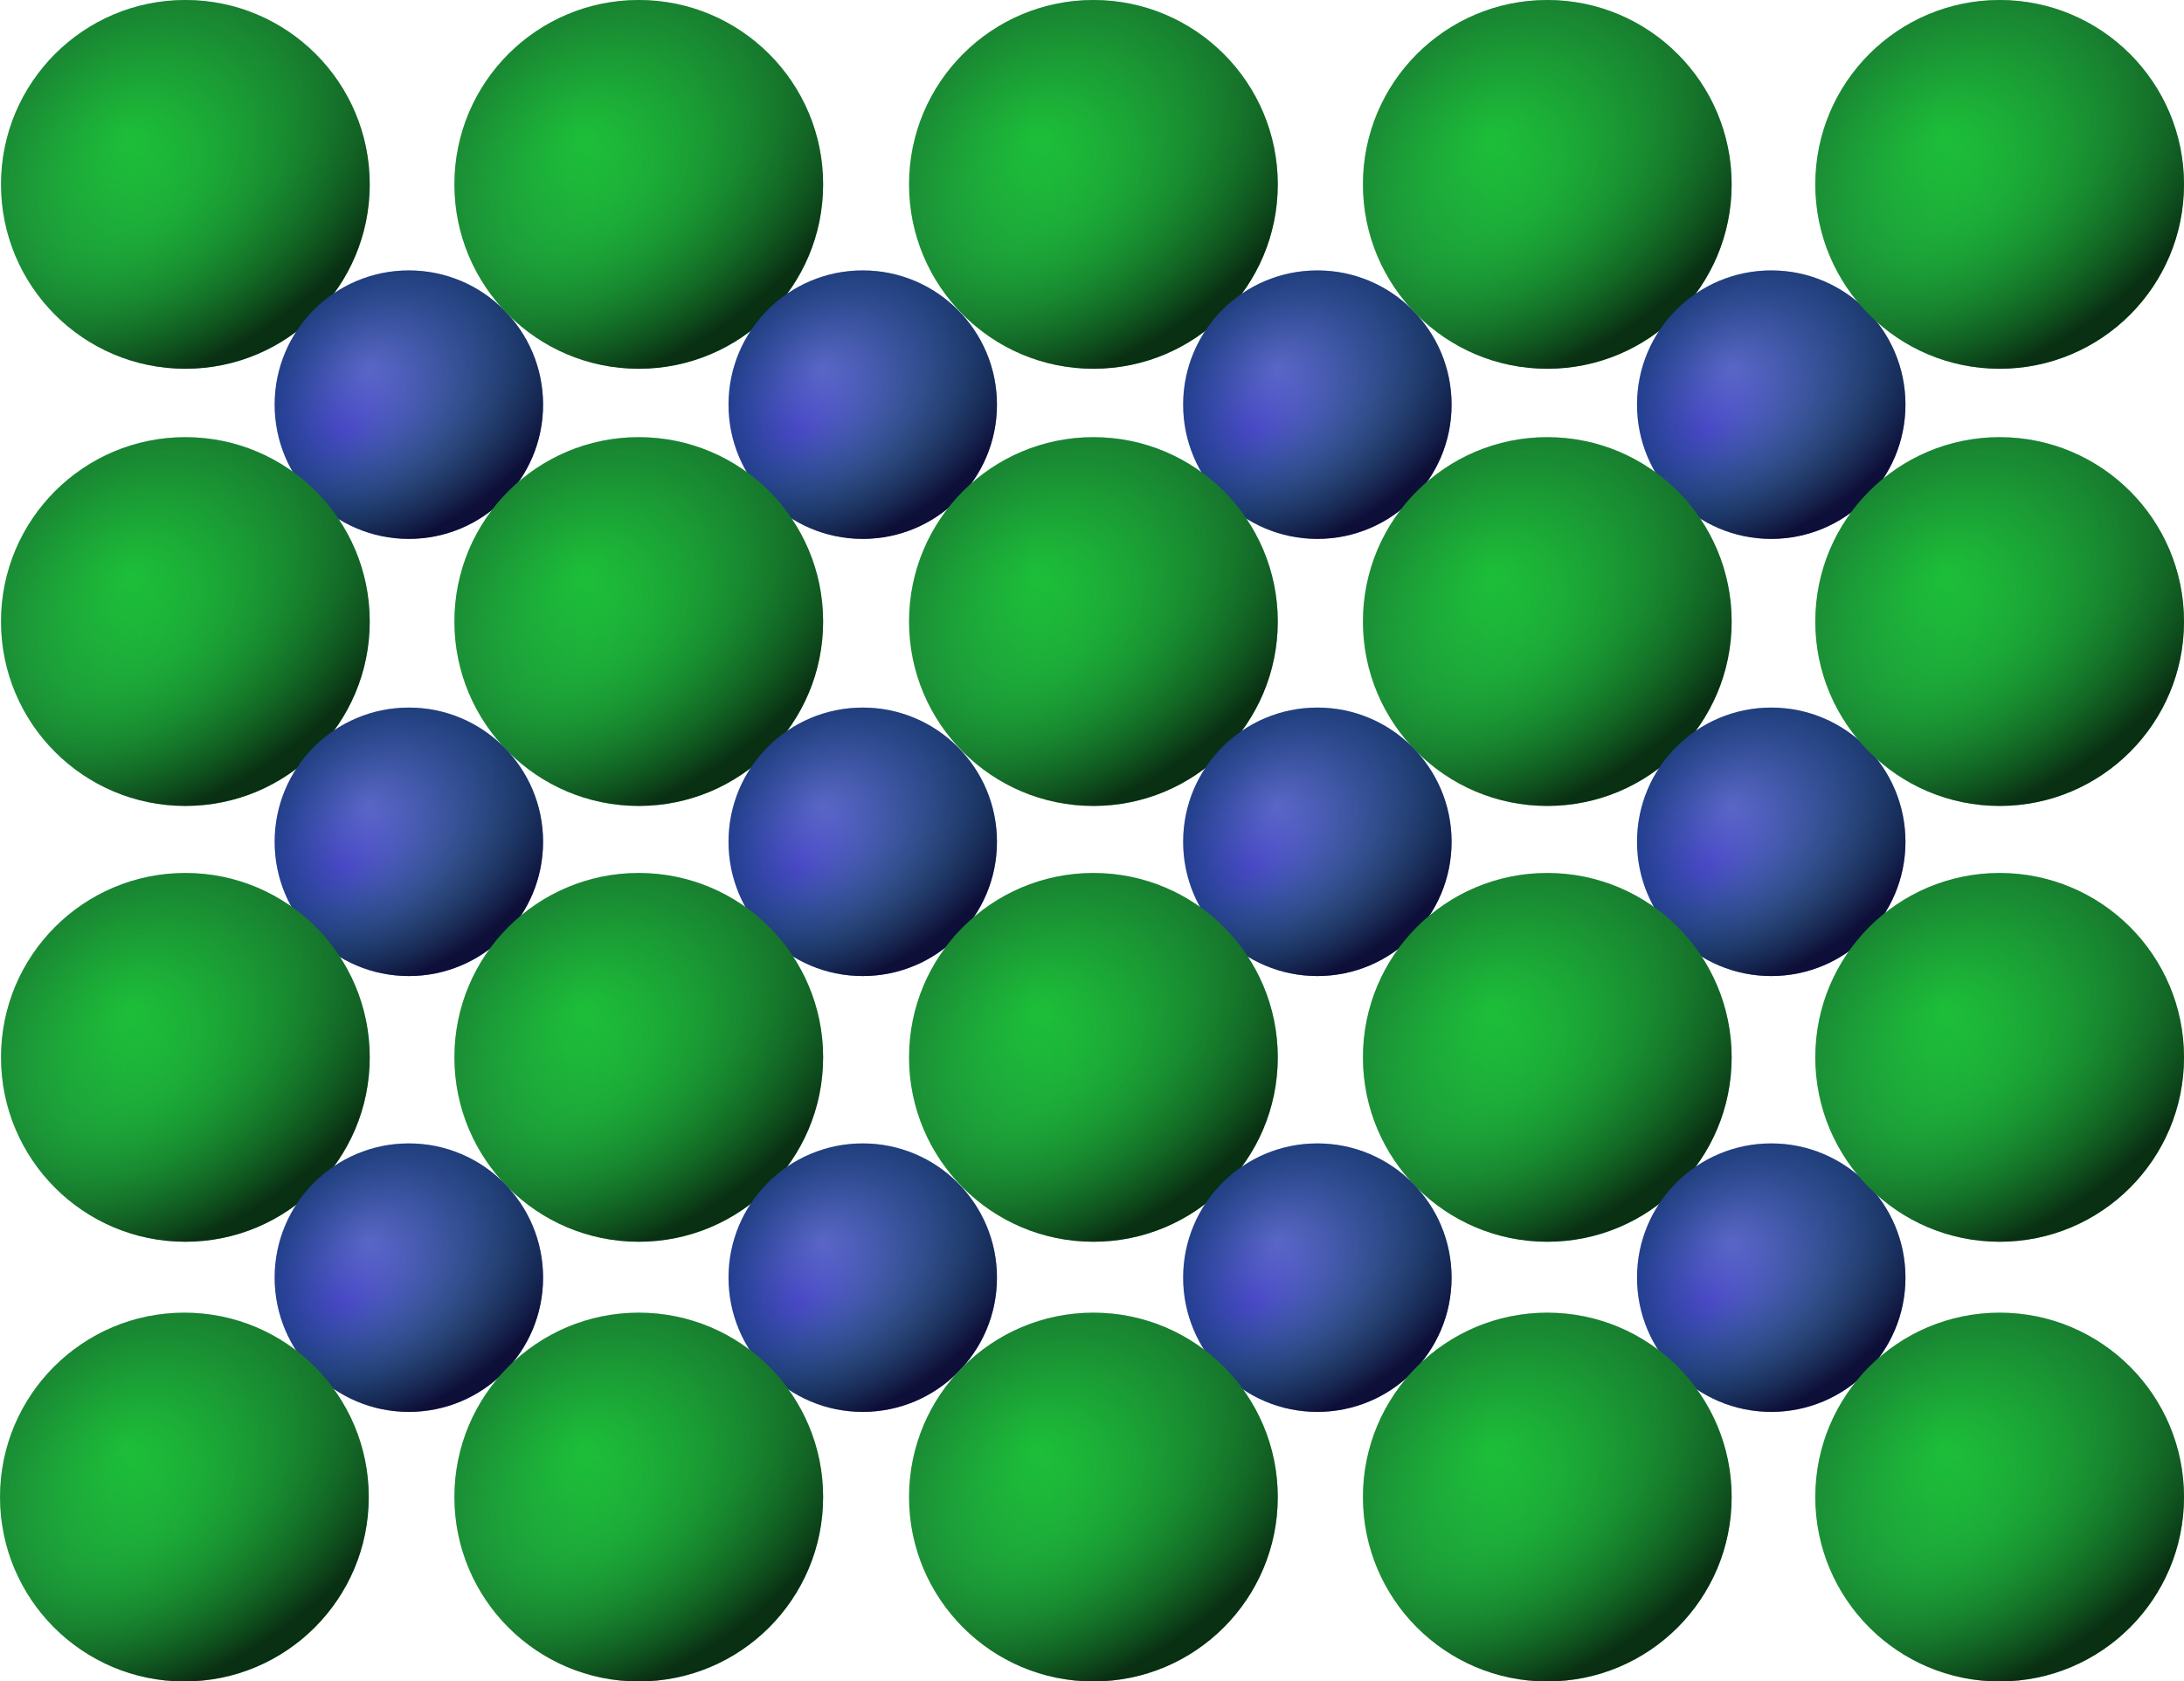 <?xml version="1.0" encoding="UTF-8"?>
<svg version="1.1" viewBox="0 0 288.57 222.14" xmlns="http://www.w3.org/2000/svg">
<defs>
<radialGradient id="b" cx="112.94" cy="98.669" r="24.422" fx="105.56" fy="92.026" gradientUnits="userSpaceOnUse">
<stop stop-color="#1dc23a" offset="0"/>
<stop stop-color="#1d913a" offset="1"/>
</radialGradient>
<radialGradient id="a" cx="120.3" cy="95.755" r="24.422" fx="112.92" fy="89.112" gradientTransform="matrix(-.909 -1.166 1.617 -1.26 60.061 347.07)" gradientUnits="userSpaceOnUse">
<stop stop-color="#1dc23a" stop-opacity="0" offset="0"/>
<stop stop-opacity=".676" offset="1"/>
</radialGradient>
<radialGradient id="c" cx="112.94" cy="98.669" r="24.422" fx="105.56" fy="92.026" gradientUnits="userSpaceOnUse">
<stop stop-color="#635edc" offset="0"/>
<stop stop-color="#282cab" offset="1"/>
</radialGradient>
</defs>
<g transform="translate(-92.859 -75.576)">
<g transform="translate(4.411 1.266)">
<path d="m137.3 98.669c0 13.453-10.906 24.359-24.359 24.359s-24.359-10.906-24.359-24.359 10.906-24.359 24.359-24.359 24.359 10.906 24.359 24.359z" color="#000000" fill="url(#b)"/>
<path d="m137.3 98.669c0 13.453-10.906 24.359-24.359 24.359s-24.359-10.906-24.359-24.359 10.906-24.359 24.359-24.359 24.359 10.906 24.359 24.359z" color="#000000" fill="url(#a)"/>
</g>
<g transform="matrix(.728 0 0 .728 64.66 57.205)">
<path d="m137.3 98.669c0 13.453-10.906 24.359-24.359 24.359s-24.359-10.906-24.359-24.359 10.906-24.359 24.359-24.359 24.359 10.906 24.359 24.359z" color="#000000" fill="url(#c)"/>
<path d="m137.3 98.669c0 13.453-10.906 24.359-24.359 24.359s-24.359-10.906-24.359-24.359 10.906-24.359 24.359-24.359 24.359 10.906 24.359 24.359z" color="#000000" fill="url(#a)"/>
</g>
<g transform="translate(64.317 1.266)">
<path d="m137.3 98.669c0 13.453-10.906 24.359-24.359 24.359s-24.359-10.906-24.359-24.359 10.906-24.359 24.359-24.359 24.359 10.906 24.359 24.359z" color="#000000" fill="url(#b)"/>
<path d="m137.3 98.669c0 13.453-10.906 24.359-24.359 24.359s-24.359-10.906-24.359-24.359 10.906-24.359 24.359-24.359 24.359 10.906 24.359 24.359z" color="#000000" fill="url(#a)"/>
</g>
<g transform="matrix(.728 0 0 .728 124.63 57.205)">
<path d="m137.3 98.669c0 13.453-10.906 24.359-24.359 24.359s-24.359-10.906-24.359-24.359 10.906-24.359 24.359-24.359 24.359 10.906 24.359 24.359z" color="#000000" fill="url(#c)"/>
<path d="m137.3 98.669c0 13.453-10.906 24.359-24.359 24.359s-24.359-10.906-24.359-24.359 10.906-24.359 24.359-24.359 24.359 10.906 24.359 24.359z" color="#000000" fill="url(#a)"/>
</g>
<g transform="translate(64.317 59.022)">
<path d="m137.3 98.669c0 13.453-10.906 24.359-24.359 24.359s-24.359-10.906-24.359-24.359 10.906-24.359 24.359-24.359 24.359 10.906 24.359 24.359z" color="#000000" fill="url(#b)"/>
<path d="m137.3 98.669c0 13.453-10.906 24.359-24.359 24.359s-24.359-10.906-24.359-24.359 10.906-24.359 24.359-24.359 24.359 10.906 24.359 24.359z" color="#000000" fill="url(#a)"/>
</g>
<g transform="matrix(.728 0 0 .728 124.63 114.96)">
<path d="m137.3 98.669c0 13.453-10.906 24.359-24.359 24.359s-24.359-10.906-24.359-24.359 10.906-24.359 24.359-24.359 24.359 10.906 24.359 24.359z" color="#000000" fill="url(#c)"/>
<path d="m137.3 98.669c0 13.453-10.906 24.359-24.359 24.359s-24.359-10.906-24.359-24.359 10.906-24.359 24.359-24.359 24.359 10.906 24.359 24.359z" color="#000000" fill="url(#a)"/>
</g>
<g transform="translate(4.411 59.022)">
<path d="m137.3 98.669c0 13.453-10.906 24.359-24.359 24.359s-24.359-10.906-24.359-24.359 10.906-24.359 24.359-24.359 24.359 10.906 24.359 24.359z" color="#000000" fill="url(#b)"/>
<path d="m137.3 98.669c0 13.453-10.906 24.359-24.359 24.359s-24.359-10.906-24.359-24.359 10.906-24.359 24.359-24.359 24.359 10.906 24.359 24.359z" color="#000000" fill="url(#a)"/>
</g>
<g transform="matrix(.728 0 0 .728 64.66 114.96)">
<path d="m137.3 98.669c0 13.453-10.906 24.359-24.359 24.359s-24.359-10.906-24.359-24.359 10.906-24.359 24.359-24.359 24.359 10.906 24.359 24.359z" color="#000000" fill="url(#c)"/>
<path d="m137.3 98.669c0 13.453-10.906 24.359-24.359 24.359s-24.359-10.906-24.359-24.359 10.906-24.359 24.359-24.359 24.359 10.906 24.359 24.359z" color="#000000" fill="url(#a)"/>
</g>
<g transform="translate(64.317 116.6)">
<path d="m137.3 98.669c0 13.453-10.906 24.359-24.359 24.359s-24.359-10.906-24.359-24.359 10.906-24.359 24.359-24.359 24.359 10.906 24.359 24.359z" color="#000000" fill="url(#b)"/>
<path d="m137.3 98.669c0 13.453-10.906 24.359-24.359 24.359s-24.359-10.906-24.359-24.359 10.906-24.359 24.359-24.359 24.359 10.906 24.359 24.359z" color="#000000" fill="url(#a)"/>
</g>
<g transform="matrix(.728 0 0 .728 124.63 172.54)">
<path d="m137.3 98.669c0 13.453-10.906 24.359-24.359 24.359s-24.359-10.906-24.359-24.359 10.906-24.359 24.359-24.359 24.359 10.906 24.359 24.359z" color="#000000" fill="url(#c)"/>
<path d="m137.3 98.669c0 13.453-10.906 24.359-24.359 24.359s-24.359-10.906-24.359-24.359 10.906-24.359 24.359-24.359 24.359 10.906 24.359 24.359z" color="#000000" fill="url(#a)"/>
</g>
<g transform="translate(4.411 116.6)">
<path d="m137.3 98.669c0 13.453-10.906 24.359-24.359 24.359s-24.359-10.906-24.359-24.359 10.906-24.359 24.359-24.359 24.359 10.906 24.359 24.359z" color="#000000" fill="url(#b)"/>
<path d="m137.3 98.669c0 13.453-10.906 24.359-24.359 24.359s-24.359-10.906-24.359-24.359 10.906-24.359 24.359-24.359 24.359 10.906 24.359 24.359z" color="#000000" fill="url(#a)"/>
</g>
<g transform="matrix(.728 0 0 .728 64.66 172.54)">
<path d="m137.3 98.669c0 13.453-10.906 24.359-24.359 24.359s-24.359-10.906-24.359-24.359 10.906-24.359 24.359-24.359 24.359 10.906 24.359 24.359z" color="#000000" fill="url(#c)"/>
<path d="m137.3 98.669c0 13.453-10.906 24.359-24.359 24.359s-24.359-10.906-24.359-24.359 10.906-24.359 24.359-24.359 24.359 10.906 24.359 24.359z" color="#000000" fill="url(#a)"/>
</g>
<g transform="translate(124.39 1.266)">
<path d="m137.3 98.669c0 13.453-10.906 24.359-24.359 24.359s-24.359-10.906-24.359-24.359 10.906-24.359 24.359-24.359 24.359 10.906 24.359 24.359z" color="#000000" fill="url(#b)"/>
<path d="m137.3 98.669c0 13.453-10.906 24.359-24.359 24.359s-24.359-10.906-24.359-24.359 10.906-24.359 24.359-24.359 24.359 10.906 24.359 24.359z" color="#000000" fill="url(#a)"/>
</g>
<g transform="matrix(.728 0 0 .728 184.7 57.205)">
<path d="m137.3 98.669c0 13.453-10.906 24.359-24.359 24.359s-24.359-10.906-24.359-24.359 10.906-24.359 24.359-24.359 24.359 10.906 24.359 24.359z" color="#000000" fill="url(#c)"/>
<path d="m137.3 98.669c0 13.453-10.906 24.359-24.359 24.359s-24.359-10.906-24.359-24.359 10.906-24.359 24.359-24.359 24.359 10.906 24.359 24.359z" color="#000000" fill="url(#a)"/>
</g>
<g transform="translate(184.36 1.266)">
<path d="m137.3 98.669c0 13.453-10.906 24.359-24.359 24.359s-24.359-10.906-24.359-24.359 10.906-24.359 24.359-24.359 24.359 10.906 24.359 24.359z" color="#000000" fill="url(#b)"/>
<path d="m137.3 98.669c0 13.453-10.906 24.359-24.359 24.359s-24.359-10.906-24.359-24.359 10.906-24.359 24.359-24.359 24.359 10.906 24.359 24.359z" color="#000000" fill="url(#a)"/>
</g>
<g transform="matrix(.728 0 0 .728 244.67 57.205)">
<path d="m137.3 98.669c0 13.453-10.906 24.359-24.359 24.359s-24.359-10.906-24.359-24.359 10.906-24.359 24.359-24.359 24.359 10.906 24.359 24.359z" color="#000000" fill="url(#c)"/>
<path d="m137.3 98.669c0 13.453-10.906 24.359-24.359 24.359s-24.359-10.906-24.359-24.359 10.906-24.359 24.359-24.359 24.359 10.906 24.359 24.359z" color="#000000" fill="url(#a)"/>
</g>
<g transform="translate(184.36 59.022)">
<path d="m137.3 98.669c0 13.453-10.906 24.359-24.359 24.359s-24.359-10.906-24.359-24.359 10.906-24.359 24.359-24.359 24.359 10.906 24.359 24.359z" color="#000000" fill="url(#b)"/>
<path d="m137.3 98.669c0 13.453-10.906 24.359-24.359 24.359s-24.359-10.906-24.359-24.359 10.906-24.359 24.359-24.359 24.359 10.906 24.359 24.359z" color="#000000" fill="url(#a)"/>
</g>
<g transform="matrix(.728 0 0 .728 244.67 114.96)">
<path d="m137.3 98.669c0 13.453-10.906 24.359-24.359 24.359s-24.359-10.906-24.359-24.359 10.906-24.359 24.359-24.359 24.359 10.906 24.359 24.359z" color="#000000" fill="url(#c)"/>
<path d="m137.3 98.669c0 13.453-10.906 24.359-24.359 24.359s-24.359-10.906-24.359-24.359 10.906-24.359 24.359-24.359 24.359 10.906 24.359 24.359z" color="#000000" fill="url(#a)"/>
</g>
<g transform="translate(124.39 59.022)">
<path d="m137.3 98.669c0 13.453-10.906 24.359-24.359 24.359s-24.359-10.906-24.359-24.359 10.906-24.359 24.359-24.359 24.359 10.906 24.359 24.359z" color="#000000" fill="url(#b)"/>
<path d="m137.3 98.669c0 13.453-10.906 24.359-24.359 24.359s-24.359-10.906-24.359-24.359 10.906-24.359 24.359-24.359 24.359 10.906 24.359 24.359z" color="#000000" fill="url(#a)"/>
</g>
<g transform="matrix(.728 0 0 .728 184.7 114.96)">
<path d="m137.3 98.669c0 13.453-10.906 24.359-24.359 24.359s-24.359-10.906-24.359-24.359 10.906-24.359 24.359-24.359 24.359 10.906 24.359 24.359z" color="#000000" fill="url(#c)"/>
<path d="m137.3 98.669c0 13.453-10.906 24.359-24.359 24.359s-24.359-10.906-24.359-24.359 10.906-24.359 24.359-24.359 24.359 10.906 24.359 24.359z" color="#000000" fill="url(#a)"/>
</g>
<g transform="translate(184.36 116.6)">
<path d="m137.3 98.669c0 13.453-10.906 24.359-24.359 24.359s-24.359-10.906-24.359-24.359 10.906-24.359 24.359-24.359 24.359 10.906 24.359 24.359z" color="#000000" fill="url(#b)"/>
<path d="m137.3 98.669c0 13.453-10.906 24.359-24.359 24.359s-24.359-10.906-24.359-24.359 10.906-24.359 24.359-24.359 24.359 10.906 24.359 24.359z" color="#000000" fill="url(#a)"/>
</g>
<g transform="matrix(.728 0 0 .728 244.67 172.54)">
<path d="m137.3 98.669c0 13.453-10.906 24.359-24.359 24.359s-24.359-10.906-24.359-24.359 10.906-24.359 24.359-24.359 24.359 10.906 24.359 24.359z" color="#000000" fill="url(#c)"/>
<path d="m137.3 98.669c0 13.453-10.906 24.359-24.359 24.359s-24.359-10.906-24.359-24.359 10.906-24.359 24.359-24.359 24.359 10.906 24.359 24.359z" color="#000000" fill="url(#a)"/>
</g>
<g transform="translate(124.39 116.6)">
<path d="m137.3 98.669c0 13.453-10.906 24.359-24.359 24.359s-24.359-10.906-24.359-24.359 10.906-24.359 24.359-24.359 24.359 10.906 24.359 24.359z" color="#000000" fill="url(#b)"/>
<path d="m137.3 98.669c0 13.453-10.906 24.359-24.359 24.359s-24.359-10.906-24.359-24.359 10.906-24.359 24.359-24.359 24.359 10.906 24.359 24.359z" color="#000000" fill="url(#a)"/>
</g>
<g transform="matrix(.728 0 0 .728 184.7 172.54)">
<path d="m137.3 98.669c0 13.453-10.906 24.359-24.359 24.359s-24.359-10.906-24.359-24.359 10.906-24.359 24.359-24.359 24.359 10.906 24.359 24.359z" color="#000000" fill="url(#c)"/>
<path d="m137.3 98.669c0 13.453-10.906 24.359-24.359 24.359s-24.359-10.906-24.359-24.359 10.906-24.359 24.359-24.359 24.359 10.906 24.359 24.359z" color="#000000" fill="url(#a)"/>
</g>
<g transform="translate(4.28 174.69)">
<path d="m137.3 98.669c0 13.453-10.906 24.359-24.359 24.359s-24.359-10.906-24.359-24.359 10.906-24.359 24.359-24.359 24.359 10.906 24.359 24.359z" color="#000000" fill="url(#b)"/>
<path d="m137.3 98.669c0 13.453-10.906 24.359-24.359 24.359s-24.359-10.906-24.359-24.359 10.906-24.359 24.359-24.359 24.359 10.906 24.359 24.359z" color="#000000" fill="url(#a)"/>
</g>
<g transform="translate(64.317 174.69)">
<path d="m137.3 98.669c0 13.453-10.906 24.359-24.359 24.359s-24.359-10.906-24.359-24.359 10.906-24.359 24.359-24.359 24.359 10.906 24.359 24.359z" color="#000000" fill="url(#b)"/>
<path d="m137.3 98.669c0 13.453-10.906 24.359-24.359 24.359s-24.359-10.906-24.359-24.359 10.906-24.359 24.359-24.359 24.359 10.906 24.359 24.359z" color="#000000" fill="url(#a)"/>
</g>
<g transform="translate(124.39 174.69)">
<path d="m137.3 98.669c0 13.453-10.906 24.359-24.359 24.359s-24.359-10.906-24.359-24.359 10.906-24.359 24.359-24.359 24.359 10.906 24.359 24.359z" color="#000000" fill="url(#b)"/>
<path d="m137.3 98.669c0 13.453-10.906 24.359-24.359 24.359s-24.359-10.906-24.359-24.359 10.906-24.359 24.359-24.359 24.359 10.906 24.359 24.359z" color="#000000" fill="url(#a)"/>
</g>
<g transform="translate(184.36 174.69)">
<path d="m137.3 98.669c0 13.453-10.906 24.359-24.359 24.359s-24.359-10.906-24.359-24.359 10.906-24.359 24.359-24.359 24.359 10.906 24.359 24.359z" color="#000000" fill="url(#b)"/>
<path d="m137.3 98.669c0 13.453-10.906 24.359-24.359 24.359s-24.359-10.906-24.359-24.359 10.906-24.359 24.359-24.359 24.359 10.906 24.359 24.359z" color="#000000" fill="url(#a)"/>
</g>
<g transform="translate(244.13 1.266)">
<path d="m137.3 98.669c0 13.453-10.906 24.359-24.359 24.359s-24.359-10.906-24.359-24.359 10.906-24.359 24.359-24.359 24.359 10.906 24.359 24.359z" color="#000000" fill="url(#b)"/>
<path d="m137.3 98.669c0 13.453-10.906 24.359-24.359 24.359s-24.359-10.906-24.359-24.359 10.906-24.359 24.359-24.359 24.359 10.906 24.359 24.359z" color="#000000" fill="url(#a)"/>
</g>
<g transform="translate(244.13 59.022)">
<path d="m137.3 98.669c0 13.453-10.906 24.359-24.359 24.359s-24.359-10.906-24.359-24.359 10.906-24.359 24.359-24.359 24.359 10.906 24.359 24.359z" color="#000000" fill="url(#b)"/>
<path d="m137.3 98.669c0 13.453-10.906 24.359-24.359 24.359s-24.359-10.906-24.359-24.359 10.906-24.359 24.359-24.359 24.359 10.906 24.359 24.359z" color="#000000" fill="url(#a)"/>
</g>
<g transform="translate(244.13 116.6)">
<path d="m137.3 98.669c0 13.453-10.906 24.359-24.359 24.359s-24.359-10.906-24.359-24.359 10.906-24.359 24.359-24.359 24.359 10.906 24.359 24.359z" color="#000000" fill="url(#b)"/>
<path d="m137.3 98.669c0 13.453-10.906 24.359-24.359 24.359s-24.359-10.906-24.359-24.359 10.906-24.359 24.359-24.359 24.359 10.906 24.359 24.359z" color="#000000" fill="url(#a)"/>
</g>
<g transform="translate(244.13 174.69)">
<path d="m137.3 98.669c0 13.453-10.906 24.359-24.359 24.359s-24.359-10.906-24.359-24.359 10.906-24.359 24.359-24.359 24.359 10.906 24.359 24.359z" color="#000000" fill="url(#b)"/>
<path d="m137.3 98.669c0 13.453-10.906 24.359-24.359 24.359s-24.359-10.906-24.359-24.359 10.906-24.359 24.359-24.359 24.359 10.906 24.359 24.359z" color="#000000" fill="url(#a)"/>
</g>
</g>
</svg>
